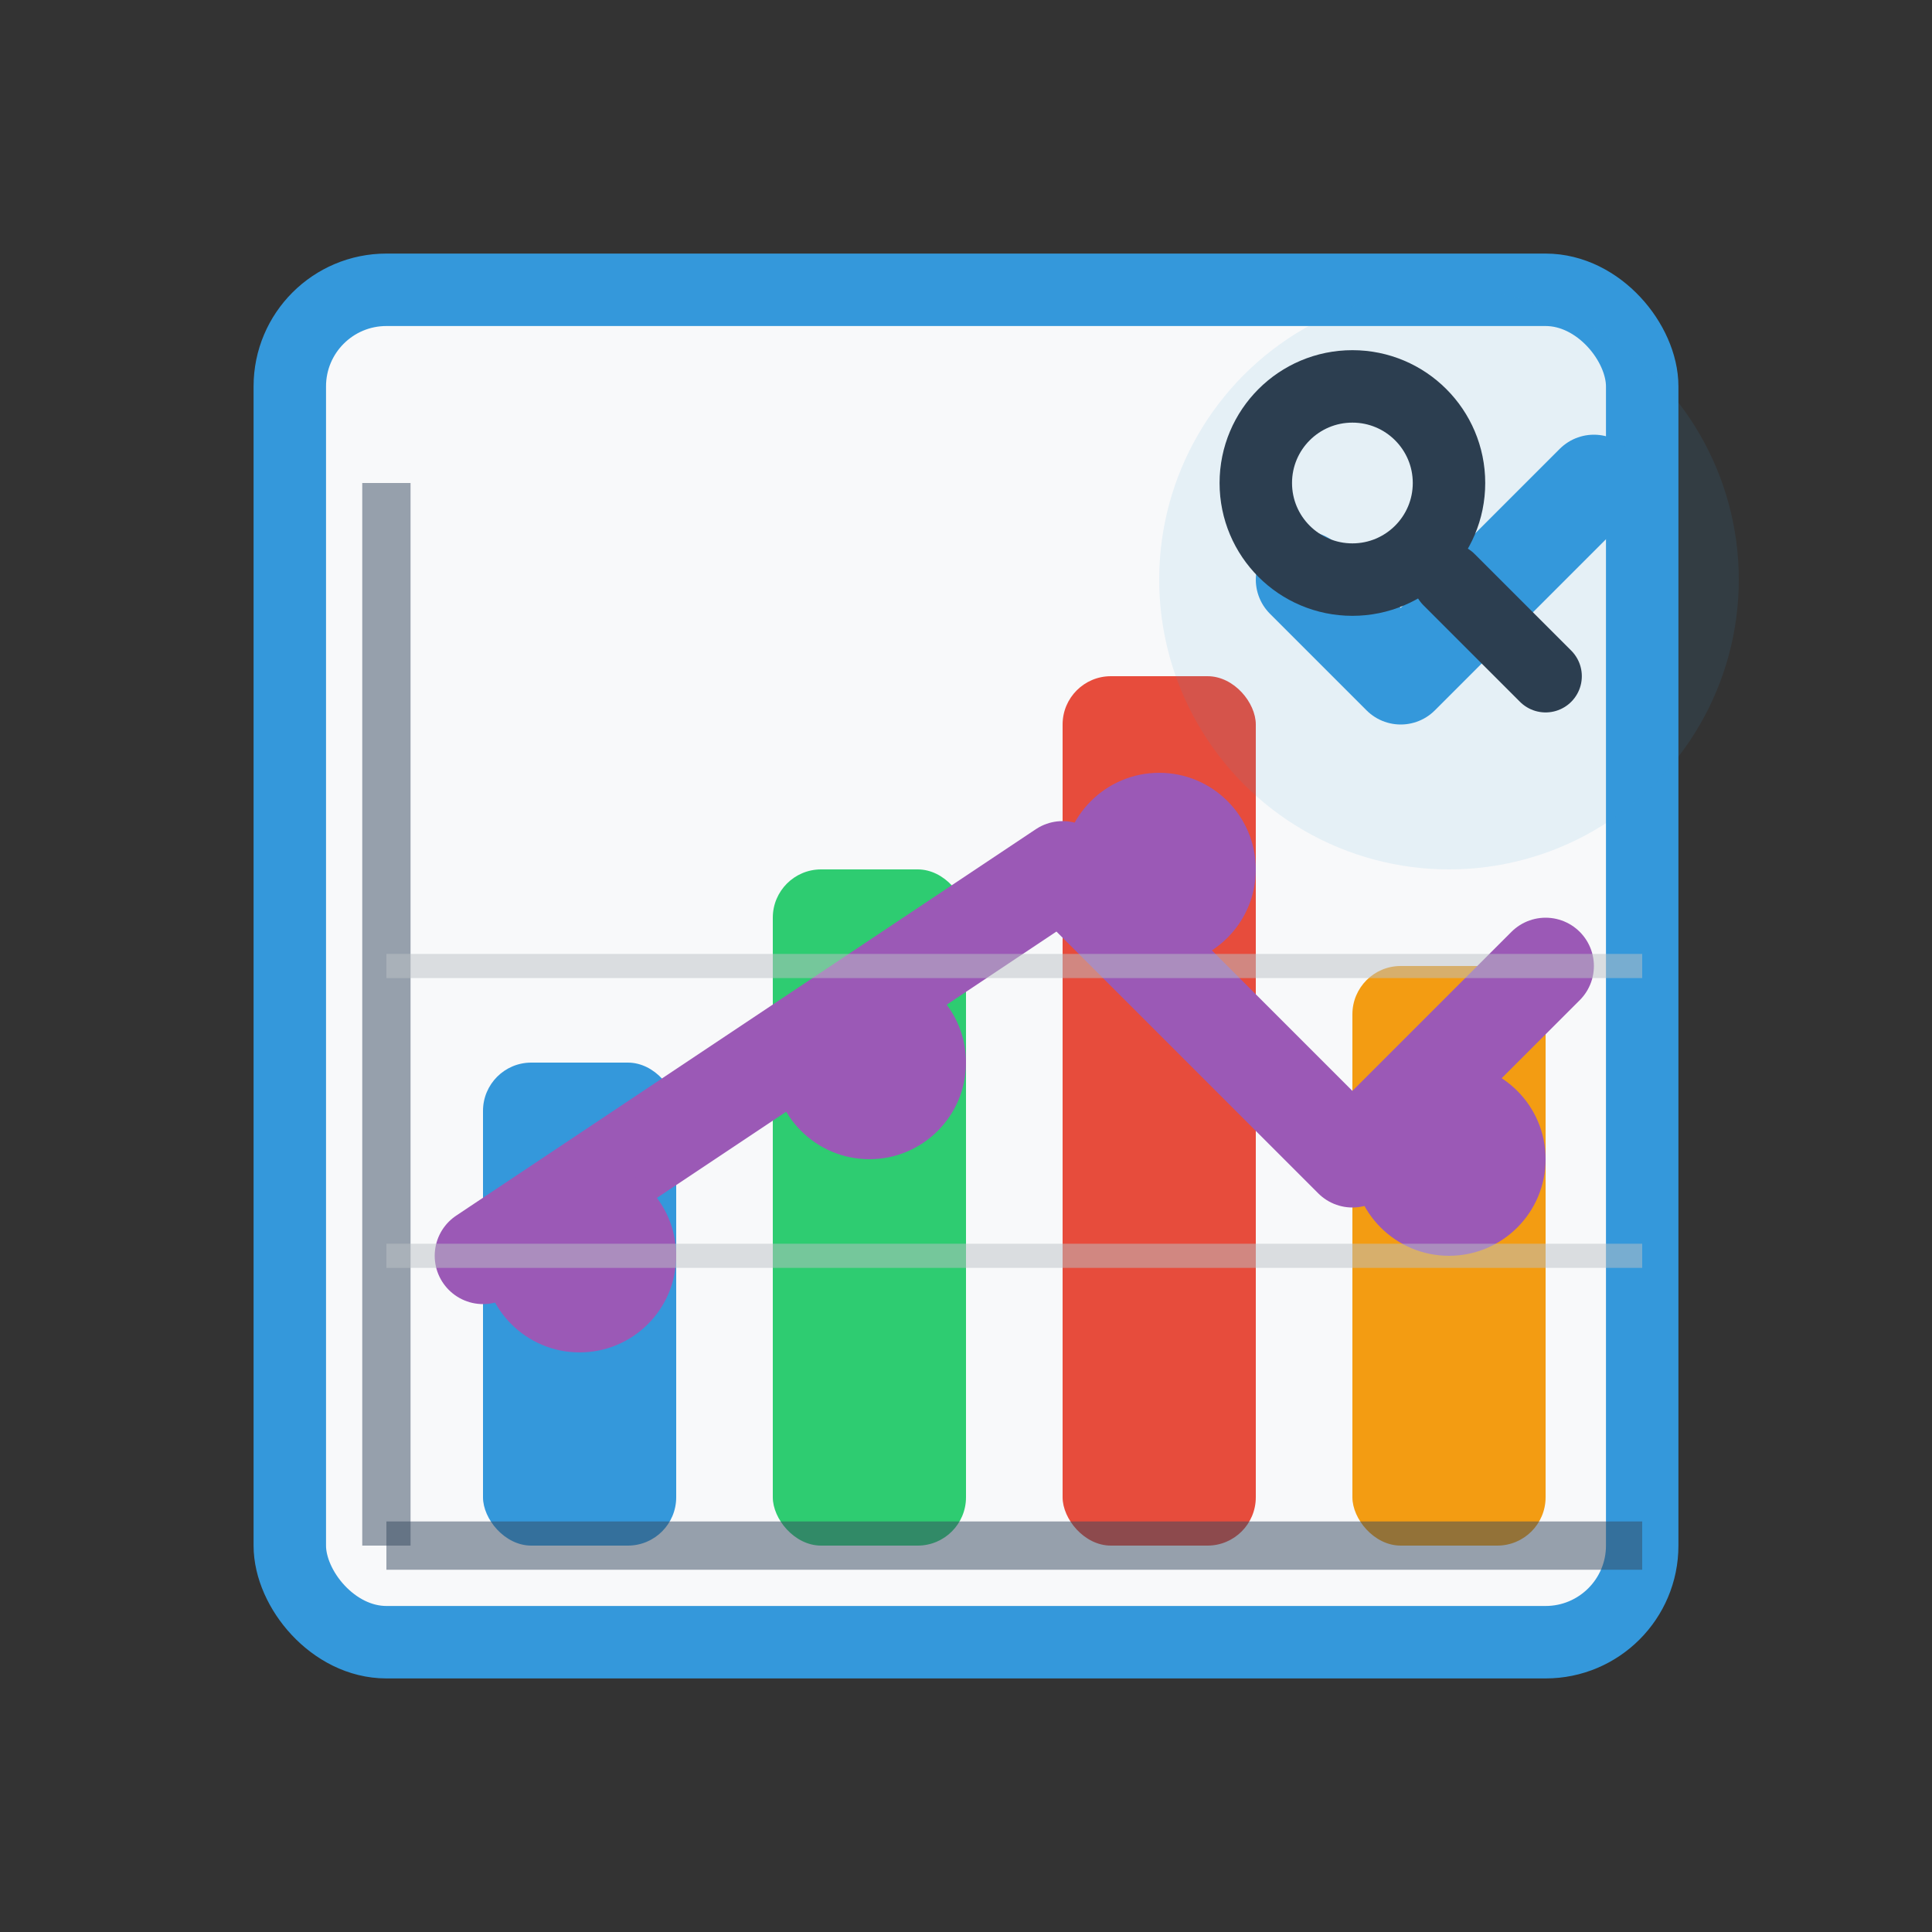 <svg width="40" height="40" viewBox="0 0 40 40" fill="none" xmlns="http://www.w3.org/2000/svg">
  <rect x="0" y="0" width="40" height="40" fill="#333333" stroke="none"/>
  <!-- Chart background -->
  <rect x="6" y="6" width="28" height="28" rx="2" fill="#f8f9fa" stroke="#3498db" stroke-width="1.5"/>
  
  <!-- Chart bars -->
  <rect x="10" y="22" width="4" height="10" rx="1" fill="#3498db"/>
  <rect x="16" y="18" width="4" height="14" rx="1" fill="#2ecc71"/>
  <rect x="22" y="14" width="4" height="18" rx="1" fill="#e74c3c"/>
  <rect x="28" y="20" width="4" height="12" rx="1" fill="#f39c12"/>
  
  <!-- Trend line -->
  <path d="M10 26L16 22L22 18L28 24L32 20" stroke="#9b59b6" stroke-width="2" fill="none" stroke-linecap="round" stroke-linejoin="round"/>
  
  <!-- Data points -->
  <circle cx="12" cy="26" r="2" fill="#9b59b6"/>
  <circle cx="18" cy="22" r="2" fill="#9b59b6"/>
  <circle cx="24" cy="18" r="2" fill="#9b59b6"/>
  <circle cx="30" cy="24" r="2" fill="#9b59b6"/>
  
  <!-- Axes -->
  <line x1="8" y1="32" x2="34" y2="32" stroke="#34495e" stroke-width="1" opacity="0.5"/>
  <line x1="8" y1="10" x2="8" y2="32" stroke="#34495e" stroke-width="1" opacity="0.5"/>
  
  <!-- Grid lines -->
  <line x1="8" y1="20" x2="34" y2="20" stroke="#bdc3c7" stroke-width="0.5" opacity="0.5"/>
  <line x1="8" y1="26" x2="34" y2="26" stroke="#bdc3c7" stroke-width="0.5" opacity="0.5"/>
  
  <!-- Analytics icon -->
  <circle cx="30" cy="12" r="6" fill="#3498db" opacity="0.1"/>
  <path d="M27 12L29 14L33 10" stroke="#3498db" stroke-width="2" fill="none" stroke-linecap="round" stroke-linejoin="round"/>
  
  <!-- Magnifying glass -->
  <circle cx="28" cy="10" r="2" fill="none" stroke="#2c3e50" stroke-width="1.5"/>
  <line x1="30" y1="12" x2="32" y2="14" stroke="#2c3e50" stroke-width="1.5" stroke-linecap="round"/>
</svg>

